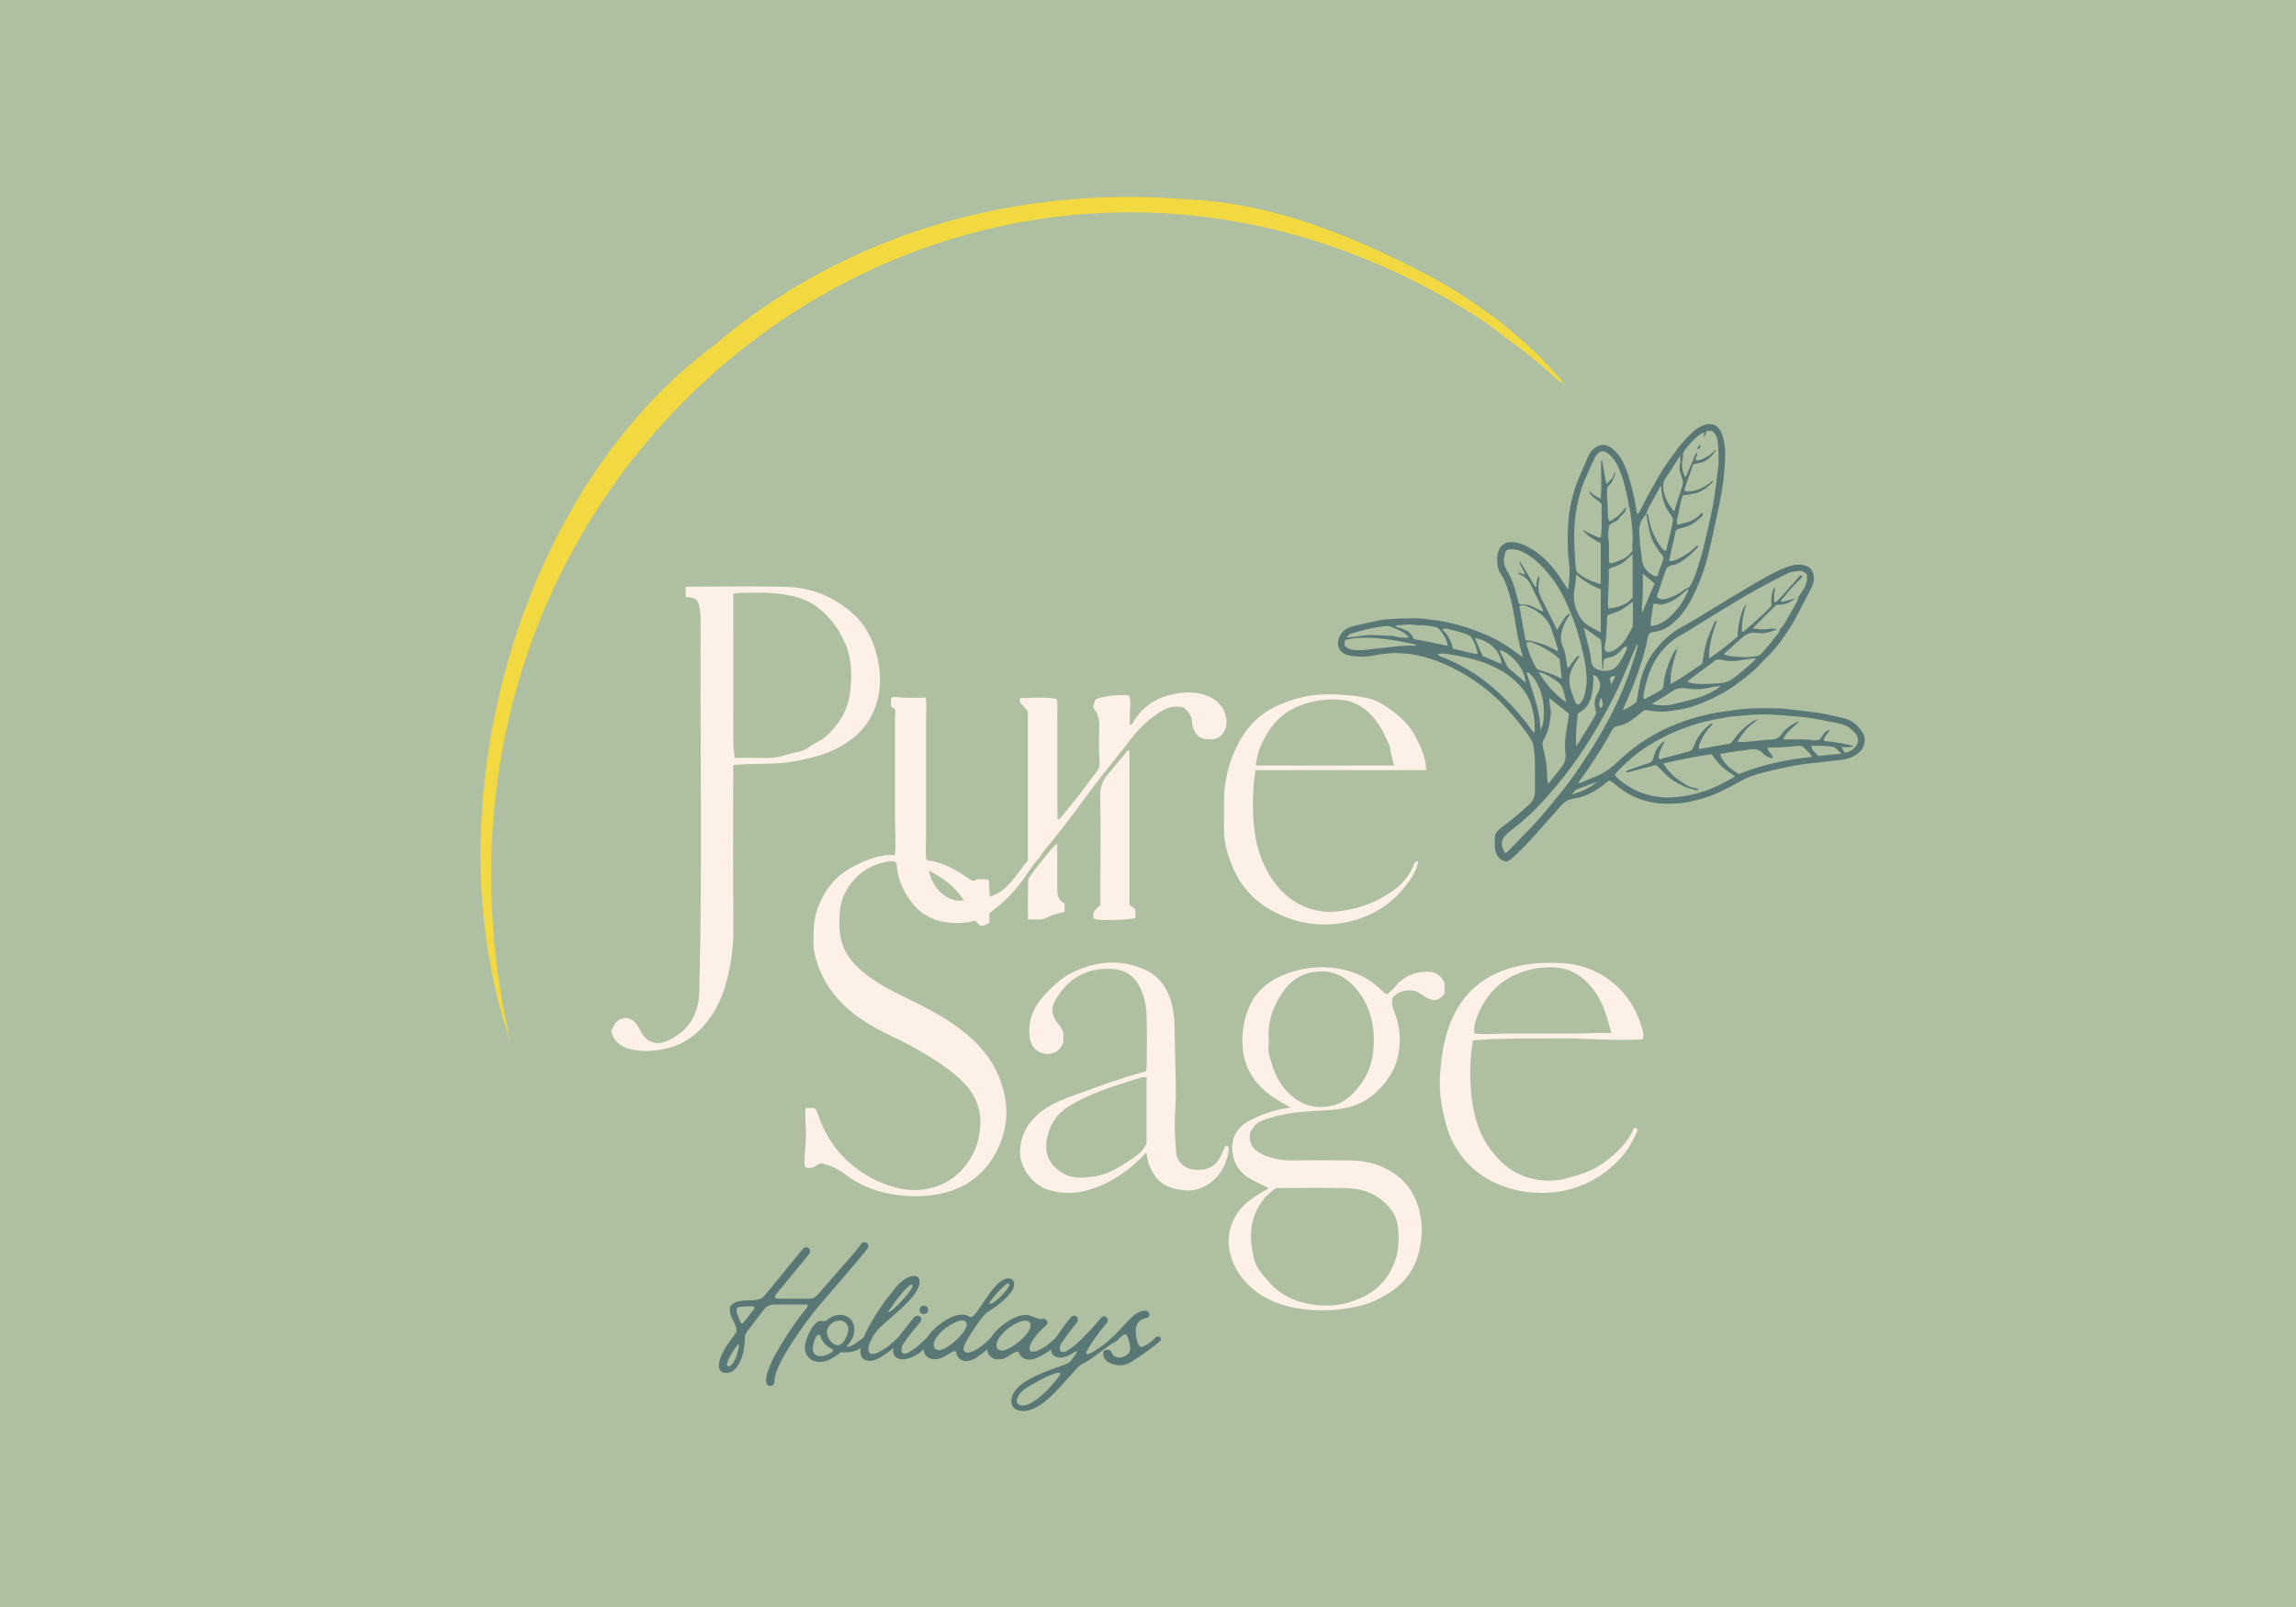 <?xml version="1.0" encoding="UTF-8"?>
<svg xmlns="http://www.w3.org/2000/svg" id="u" data-name="Challenger" width="720" height="504" viewBox="0 0 1000 700">
  <rect x="0" width="1000" height="700" style="fill: #afbfa1;"/>
  <g>
    <g id="v" data-name="Ivycfb.tif">
      <g>
        <path d="M452.43,373.89c-.83,1.06-1.81,1.94-2.59,3.08-3.9,5.75-7.82,11.47-13.09,16.1-1.83,1.61-3.76,3.11-5.82,4.8v4.03c-3.08,2.02-3.94,1.93-6.13-.83-1.2.24-2.57.63-3.96.77-10.05.98-18.75-1.29-24.8-10.17-3.12-4.58-5.23-9.48-5.5-15.08-.02-.31-.23-.61-.39-1.02-1.63-.92-4.8-.02-6.5.42-2.17.56-4.24,1.47-6.14,2.64-3.84,2.35-7.01,5.76-9.15,9.71-1.19,2.19-2.08,4.72-2.36,7.18-.91,8.18-.78,16.08,5.03,23.03,3.96,4.73,8.82,8.09,13.97,11.09,4.98,2.9,10.26,5.27,15.41,7.87,9.44,4.78,18.5,10.11,25.83,17.9,5.99,6.37,9.82,13.79,11.47,22.47,1.49,7.86.29,15.38-3.01,22.34-5.27,11.1-14.17,17.87-26.51,20.03-5.36.94-10.74,1-16,.45-8.76-.92-16.98-3.75-24.16-9.22-2.7-2.06-5.83-3.59-9.18-4.51-1.17-.32-2.12-.28-3.09.57-1.33,1.16-2.9,1.59-5.07.85-.1-.77-.41-1.73-.3-2.64,0-3.97.71-7.93.64-11.93-.07-3.77-.51-7.42-.24-11.18,1.04.05,3.38-.29,4.11.22.82.58,1.56,3.17,1.91,4.12,2.66,7.22,6.73,13.55,12.35,18.75,6.12,5.65,13.33,9.6,21.41,11.66,4.98,1.27,10.18,1.34,15.18.05,5.23-1.35,9.85-4.1,13.44-8.17,3.02-3.42,5.42-7.39,6.61-11.82,2.45-9.1,1.38-17.65-5.2-24.87-4.6-5.05-10.25-8.9-16-12.47-5.46-3.39-11.2-6.39-17.01-9.14-4.33-2.05-8.49-4.3-12.43-6.99-8.76-5.99-15.49-13.65-19.01-23.79-1.04-3-1.88-6.1-1.86-9.4.03-5.35,0-10.63,2.03-15.75,3-7.6,7.63-13.56,15.05-17.43,5.54-2.89,12.03-5.73,18.4-5.11.54-5.14.04-10.61.04-15.78v-43.71c0-.54.36-3.65,0-3.94-.39-.31-.98-.79-1.66-1.33,0-.88-.43-3.1.24-3.8.72-.75,3.38-.15,4.35-.12,3.47.11,7.04.21,10.46.04.52,3.16.09,6.59.13,9.79.03,3.47,0,6.94,0,10.41v20.15c0,3.36,0,6.72,0,10.07,0,3.47,0,6.94,0,10.41,0,2.86-.27,5.87,0,8.71.16,1.7.55,1.32,2.2,1.61,1.21.22,2.4.52,3.57.89,4.74,1.5,9.06,4.11,13.09,6.97.71.5,1.59,1.04,2.4.72.32-.13.58-.38.9-.51.32-.13.67-.12,1.01-.11,1.33.03,2.87-.11,4.14.19.13,2.48.28,4.97.43,7.45,8.37-2.65,11.64-10.2,16.6-15.74v-64.68c0-.51-1.46-2.16-1.84-2.58-.73-.79-1.56-1.12-1.65-2.36-.11-1.51.56-1.18,1.75-1.2,1.49-.02,2.98-.15,4.48-.15,3.13.01,6.75-.23,9.79.6.67,2.76.21,5.66.29,8.52.08,2.91.02,5.82.02,8.73s0,6.04,0,9.07c0,2.91,0,5.82,0,8.73,0,2.91-.01,5.82,0,8.73.01,2.84.05,5.68.08,8.53.23.07.46.14.69.21,2.83-3.48,5.72-6.93,8.49-10.46,2.59-3.3,4.97-6.77,7.62-10.01,1.27-1.56,1.66-2.9,1.49-5.02-.41-5-.23-10.07-.1-15.1.05-1.93-.19-3.89-.98-5.67-.37-.83-1.31-1.7-1.52-2.55-.23-.91.37-2.07.63-2.94.07-.24.15-.49.33-.67.17-.16.4-.24.62-.31,4.09-1.25,8.41-1.61,12.69-1.52.36,0,.73.02,1.03.23,1.28.9.52,5.53.52,6.97v6.06c.61-.51,1.02-.7,1.21-1.03,3.74-6.52,9.3-10.68,16.59-12.37,4.8-1.11,9.74-1.54,14.51-.04,5.34,1.67,9.11,5.22,9.76,11,.41,3.66-1.74,8.47-6.81,8.48-2.61,0-5-.38-6.49-2.63-.87-1.33-1.68-3.01-1.68-4.53.01-3.08-1.57-5-3.76-6.76-4.03-.94-7.6.15-10.97,2.48-4.33,3-8.19,6.44-11.41,10.66-5.18,6.78-10.63,13.36-15.85,20.12-4.06,5.26-7.89,10.7-11.93,15.99-2.23,2.92-4.52,5.81-6.83,8.67-1.07,1.32-2.14,2.66-3.27,3.93-.97,1.1-1.59,2.39-2.44,3.57-.08.11-.16.22-.24.33ZM404.47,379.22c1.99,8.54,8.54,14.05,15.32,12.98-3.86-6.04-9.18-9.97-15.32-12.98Z" style="fill: #fcf0e7;"/>
        <path d="M298.66,260.14v-4.48c.78-.05,1.42-.12,2.06-.12,14.11,0,28.24-.33,42.33.13,9.94.32,18.91,3.81,26.83,10.23,6.77,5.49,10.45,12.54,12.3,20.7,1.95,8.54,1.49,16.98-2.49,24.95-3.3,6.61-8.69,11.12-15.18,14.44-5.45,2.78-11.29,4.25-17.26,5.43-6.49,1.28-13.04,1.32-19.6,1.36-2.64.02-5.28.28-8.31.46,0,1.52,0,2.71,0,3.91,0,22.61-.12,45.23.07,67.84.06,6.73-.79,13.31-2.27,19.77-1.6,7.01-4.23,13.74-8.62,19.57-4.76,6.32-10.93,10.87-18.72,12.51-4.97,1.05-10.13,1.43-15.21.16-4.16-1.04-7.24-3.23-8.37-7.79.42-.9.82-1.94,1.37-2.89,2.17-3.7,7.18-3.83,9.61-.23.8,1.19,1.5,2.46,2.2,3.72,2.25,4.08,6.37,5.63,10.71,3.8,9.58-4.06,14.18-11.48,14.44-21.54,1.41-54.14.3-108.29.61-162.43.01-2.08-.26-4.22-.76-6.24-.68-2.74-2.97-3.36-5.76-3.26ZM319.9,330.13c4.95,0,9.31-.08,13.67.03,3.27.08,6.45-.47,9.47-1.51,3.06-1.05,6.45-.95,9.22-3.14,2.23-1.77,5.18-2.69,7.29-4.57,5.87-5.22,9.89-11.84,10.73-19.64.73-6.79.83-13.76-1.9-20.39-2.77-6.7-6.81-12.33-12.7-16.66-6-4.41-13-5.4-20.08-5.94-4.34-.33-8.73-.08-13.09-.05-.95,0-1.9.19-3.15.33,0,1.53,0,2.74,0,3.94,0,19.92-.02,39.83.02,59.75,0,2.52.33,5.03.53,7.85Z" style="fill: #fcf0e7;"/>
        <path d="M552.54,517.54c-3.19-1.63-6.24-2.93-9-4.67-4.45-2.81-6.66-7.39-6.88-12.3-.23-5.23,2.38-9.68,7.21-12.26,5.54-2.96,11.43-5.04,18.28-5.82-3.1-1.86-5.89-3.3-8.41-5.1-7.98-5.69-12.47-13.29-12.64-23.31-.09-5.43.88-10.64,3-15.53,3.15-7.24,8.98-11.7,16.27-14.42,6.48-2.42,13.22-3.24,20-2.55,7.87.8,15.01,3.71,20.86,9.3.65.62,1.3,1.23,1.97,1.82.15.13.41.13,1.1.33.91-.87,2.13-1.81,3.08-2.97,4.2-5.13,9.53-7.29,16.14-6.63,2.4.24,5.67,2.99,5.66,5.7,0,1.23,0,2.46,0,3.63-2.62,3.35-4.81,3.65-8.36,1.51-1.85-1.12-3.47-2.69-5.89-2.84-3.32-.2-6.14.64-8.41,3.12-.93,3.16.73,5.84,1.64,8.64,1.56,4.83,1.85,9.71,1.12,14.75-1.09,7.43-4.87,13.24-10.27,18.16-3.67,3.35-7.96,5.45-12.84,6.48-4.59.97-9.22,1.13-13.88,1.37-7.62.39-15.19,1.37-22.39,4.1-2.46.93-4.2,2.85-5.37,5.27-1.12,5.54,2.31,8.6,7.22,10.32,3.44,1.21,7.01,1.9,10.75,1.84,8.62-.14,17.25-.11,25.87,0,7.03.09,13.58,1.95,19.38,6.04,3.79,2.67,6.63,6.18,8.53,10.42,2.6,5.8,3.43,11.97,2.71,18.16-1.14,9.8-5.41,17.84-14.17,23.23-4.02,2.47-8.16,4.46-12.68,5.53-7.52,1.77-15.23,2.31-22.89,1.57-7.64-.74-15.07-2.76-21.44-7.33-6.01-4.31-10.27-9.89-12.08-17.3-2.29-9.39,1.97-18.39,9.25-23.49,2.42-1.69,5-3.15,7.57-4.75ZM555.81,517.5c-4.2,3.03-6.23,5.29-8.35,9.47-3.52,6.95-3,14.21-1.24,21.44.96,3.97,3.77,6.93,6.41,9.97,5.5,6.31,12.73,9.17,20.69,10.08,7.63.87,14.96-.56,21.88-4.32,5.78-3.15,9.47-7.74,11.95-13.7,2.04-4.92,2.18-9.99,1.81-15.09-.23-3.21-1.37-6.33-3.43-8.88-4.76-5.91-11.26-8.68-18.64-8.89-10.29-.3-20.6-.07-31.09-.07ZM552.61,453.49c0,1.48-.38,3.58.07,5.48,1.85,7.91,4.92,15.14,12,19.99,4.95,3.39,10.51,3.88,15.96,2.55,5.62-1.37,9.61-5.7,12.78-10.29,2.89-4.2,4.35-9.27,4.76-14.35.74-9.3-.97-18.04-7.03-25.59-4.95-6.16-11.09-9.07-19.06-7.89-5.79.86-10.16,4.14-13.31,8.65-4.32,6.18-6.86,13.15-6.16,21.46Z" style="fill: #fcf0e7;"/>
        <path d="M499.34,501.98c-2.16,2.09-3.95,4.05-5.96,5.72-5.77,4.8-12.13,8.62-19.38,10.69-5.86,1.67-11.79,1.74-17.7-.19-6.23-2.04-12.17-9.11-12.05-16.63.12-7.04,3.63-13.03,9.13-17.28,6.24-4.83,13.5-6.75,20.74-9.48,5.27-1.99,10.61-3.78,15.96-5.55,2.91-.96,5.9-1.7,9.04-2.59.11-.74.32-1.48.32-2.22.02-7.39.16-14.78-.05-22.16-.14-4.89-1.22-9.62-3.84-13.92-2.35-3.86-5.99-5.78-10.13-6.19-9.75-.96-17.9,2.31-23.8,10.4-.96,1.32-1.82,2.75-2.54,4.22-1.51,3.07-.58,5.86,1.31,8.41,2.86,3.85,2.88,3.83,2.73,8.95-1.16,2.64-2.89,4.62-6.04,4.89-4.58.39-8.07-2.44-8.66-7.65-.8-7.1,1.84-13.02,6.63-18.12,3.67-3.91,7.54-7.58,12.47-9.91,10.01-4.74,20.23-5.61,30.56-1.26,6.32,2.66,10.12,7.78,12,14.2,1.05,3.6,1.46,7.36,1.5,11.16.11,9.7.48,19.4.56,29.11.04,4.22-.51,8.44-.5,12.65,0,4.22.28,8.45.6,12.66.32,4.28,3.93,7.35,8.21,7.65,4.05.29,7.55-.56,10.01-3.93.84-1.15,1.47-2.46,2.08-3.75.32-.67.76-2.74,1.63-2.84.56-.06.94.59.96,1.16.06,1.66-.31,3.06-.8,4.63-1.91,6.13-5.74,10.61-11.88,12.9-3.32,1.24-6.65.94-10.06.24-4.24-.87-7.63-2.8-9.9-6.54-1.68-2.76-2.89-5.69-3.15-9.43ZM499.38,469.16c-.94.04-1.63-.07-2.22.12-6.08,1.98-12.23,3.81-18.2,6.1-4.42,1.7-8.78,3.73-12.86,6.13-5.86,3.44-9.3,8.83-10.27,15.56-.83,5.73,1.44,10.68,6.95,13.9,4.51,2.63,9.21,2.14,13.94,1.46,5.96-.85,10.9-4.12,15.8-7.29,2.77-1.79,5.52-3.82,6.86-7.15v-28.83Z" style="fill: #fcf0e7;"/>
        <path d="M621.11,335.48h-74.24c-1.29,7.51-1.42,14.88-.9,22.17.46,6.47,1.69,12.89,4.5,18.9,4.01,8.59,9.84,15.43,18.82,18.84,4.73,1.8,9.75,2.19,15.01,1.41,6.04-.89,11.66-2.59,16.97-5.44,6.49-3.48,12.1-7.87,14.67-15.17.13-.38.56-.68.9-.95.11-.09.39.04.77.09-.28,2.58-1.5,4.83-2.83,6.89-6.34,9.85-15.11,16.29-26.62,19.1-5.29,1.3-10.61,1.66-15.9,1.14-6.39-.63-12.43-2.61-18.19-5.75-7.68-4.17-13.18-10.17-16.71-17.95-2.62-5.75-4.4-11.81-4.28-18.28.08-3.92,0-7.83.02-11.75.05-8.68,2.15-16.91,6.07-24.59,3.9-7.65,9.71-13.45,17.67-17,6.86-3.06,13.93-4.67,21.49-4.71,5.71-.03,11.34.47,16.88,1.57,3.93.78,7.44,2.91,10.68,5.25,4.54,3.28,8.48,7.27,10.99,12.32,2.09,4.2,4.21,8.5,4.24,13.9ZM580.11,333.5c7.84-.06,15.68-.02,23.52-.02,1.08,0,2.16,0,3.6,0-.57-2.05-1.05-3.62-1.42-5.21-.25-1.07-.16-2.24-.54-3.25-.65-1.72-1.55-3.34-2.33-5.02-3.12-6.75-9.2-13.98-17.84-15.01-5.8-.7-11.24-.2-16.65,1.55-3.7,1.19-7.21,2.85-10.2,5.41-4.96,4.25-8.06,9.72-10.18,15.79-.59,1.7-.71,3.56-1.12,5.73,1.72,0,2.93-.04,4.14,0l29.02.02Z" style="fill: #fcf0e7;"/>
        <path d="M715.54,452.68c-12.31.91-24.57-.52-36.84-.36-12.37.16-24.75-.26-37.16.88-1.34,7.42-1.44,14.91-.82,22.3.72,8.61,2.66,17.03,7.83,24.35,4.42,6.25,9.84,11.07,17.36,13.19,5.68,1.6,11.42,1.71,17.06.07,4.8-1.39,9.52-2.74,13.76-5.44,4.03-2.57,7.66-5.75,10.72-9.42,1.79-2.14,3.41-4.5,4.22-7.17.51.28,1.01.56,1.52.84.41.23-2.67,6.03-2.99,6.57-1.3,2.23-2.85,4.32-4.6,6.22-3.46,3.76-8,7.3-12.51,9.67-6.36,3.34-13.1,5.08-20.37,5.22-8.07.16-15.73-1.39-22.83-4.97-6.62-3.34-11.95-8.25-15.84-14.75-3.67-6.13-5.14-12.82-6.29-19.73-.76-4.57-.82-9.15-.44-13.66.67-7.92,1.94-15.77,5.3-23.13,5.74-12.59,15.64-19.7,28.97-22.61,6.16-1.35,12.38-1.54,18.59-1.21,9.5.5,17.77,3.96,24.72,10.69,5.46,5.29,8.68,11.65,10.6,18.83.17.63.26,1.3.29,1.96.02.42-.12.85-.26,1.67ZM701.86,450.19c-.96-3.3-1.71-6.4-2.76-9.39-1.94-5.53-4.84-10.47-9.38-14.31-3.39-2.87-7.27-4.68-11.69-5.02-6.53-.51-12.84.68-18.76,3.42-4.83,2.24-8.87,5.79-11.82,10.21-2.69,4.03-5.89,10.02-5.36,15.05,4.87.63,10.21.05,15.13.05h29.93c1.36,0,14.54-.6,14.72,0Z" style="fill: #fcf0e7;"/>
        <path d="M491.92,326.91v67.22c.97.74,1.75,1.33,2.61,1.99v3.76c-1.99.73-12.5,1.16-16.75.68-.59-.07-1.14-.49-1.58-.69-.61-2.9,1.57-4.06,3.07-5.74,0-3.62,0-7.3,0-10.98,0-12.19.18-24.38-.1-36.56-.09-3.9,1.22-6.81,3.6-9.59,2.87-3.36,5.67-6.79,8.49-10.2l.65.12Z" style="fill: #fcf0e7;"/>
        <path d="M453.78,374.99c.35-.44.7-.88,1.05-1.32,1.72-2.23,3.49-4.46,5.63-6.3,0,.81,0,1.61,0,2.42,0,5.92-.01,11.83.02,17.75.02,3.2.58,4.22,3.19,6.15v3.58c-2.45.69-5.03.91-7.01,2.1-2.88,1.74-5.72.97-8.93,1.23,0-5.87-.11-11.43.09-16.97.04-1.16,1.14-2.33,1.88-3.4,1.24-1.81,2.69-3.52,4.08-5.24Z" style="fill: #fcf0e7;"/>
      </g>
    </g>
    <g>
      <path d="M663.15,285.82c-.48-1.79-1.02-3.56-1.42-5.36-.52-2.36-.97-4.75-1.38-7.13-1-5.85-1.85-11.73-3.86-17.36-.73-2.05-1.48-4.11-2.78-5.87-.91-1.24-1.32-2.67-1.46-4.09-.22-2.16-.34-4.35.59-6.47.83-1.89,2.48-3.23,4.48-3.37,2.37-.17,4.58.37,6.72,1.34,5.39,2.45,9.65,6.31,13.21,10.94,1.98,2.58,3.67,5.38,5.54,8.14.13-.3.43-.71.45-1.13.16-3.26.61-6.48.18-9.8-.75-5.84-.78-11.75-.4-17.61.32-4.97,1.24-9.89,2.69-14.66.65-2.13,1.56-4.18,2.41-6.25.95-2.3,1.96-4.58,2.95-6.86.87-2,1.74-3.94,3.65-5.27,2.2-1.54,4.69-1.61,6.94-.02,2.7,1.92,4.45,4.49,5.79,7.51,2.16,4.89,3.34,10.04,4.49,15.2.44,1.99.68,4.03,1.04,6.25.37-.28.75-.42.89-.69,1.26-2.37,2.44-4.78,3.71-7.15.96-1.8,2-3.56,3.02-5.34,1.34-2.33,2.59-4.71,4.06-6.95,1.65-2.52,3.52-4.89,5.25-7.36,2.1-3,4.59-5.66,7.22-8.16,1.49-1.42,3.3-2.61,5.38-3.26,3.43-1.07,5.71.47,6.91,2.85.68,1.35,1.12,2.85,1.44,4.33.7,3.31.55,6.69.35,10.04-.22,3.58-.57,7.16-1.14,10.7-.7,4.34-1.65,8.64-2.56,12.95-1.02,4.8-2.05,9.61-3.2,14.38-1.34,5.59-3.06,11.06-5.48,16.29-1.75,3.78-3.6,7.52-6.24,10.75-2.66,3.26-5.63,6.22-9.87,7.41-1.23.34-2.49.55-3.88.85-1.32,1.14-1.31,2.99-1.67,4.61-1.59,7.12-4.1,13.94-6.77,20.7-.94,2.37-2.05,4.67-3.08,7-.17.38-.28.78-.51,1.43,2.43-.94,4.31-2.16,5.99-3.71.41-2.39.74-4.79,1.24-7.16,1.15-5.44,3.14-10.52,6.58-14.96,3.39-4.38,7.42-8.05,12.31-10.67,5.36-2.88,10.51-6.11,15.66-9.33,3.34-2.08,6.76-4.05,10.14-6.07,1.98-1.18,3.92-2.42,5.93-3.55,4.35-2.44,8.64-5.01,13.32-6.78,2.6-.99,5.26-1.59,8.07-.79,2.24.64,3.35,1.95,3.83,4.29.41,2.01-.13,3.83-.97,5.52-2.13,4.28-4.49,8.44-6.65,12.71-1.8,3.56-4.09,6.8-6.35,10.03-1.91,2.72-4.09,5.26-6.54,7.56-1.68,1.58-3.1,3.43-4.8,4.98-2.03,1.85-4.2,3.54-6.36,5.23-3.95,3.09-8.21,5.69-12.77,7.78-4.94,2.27-9.98,4.21-15.44,4.93-2.62.34-5.21.81-7.85.62-1.65-.12-3.29-.44-4.94-.65-.32-.04-.64,0-.99,0-1.5,1.19-3,2.4-4.52,3.59-2.05,1.59-4.32,2.84-6.85,3.28-1.48.26-2.31.96-2.93,2.16-2.74,5.22-5.94,10.16-9.2,15.06-1.63,2.45-3.39,4.81-5.08,7.22-.06.09-.03.24-.07.53.39-.1.73-.16,1.04-.28,2.6-1.07,5.21-2.11,7.78-3.25,3.15-1.39,5.81-3.54,8.27-5.89,4.01-3.81,8.32-7.25,13.01-10.13,3.86-2.37,7.92-4.4,12.15-6.1,4.81-1.93,9.77-3.34,14.8-4.49,3.54-.8,7.19-1.17,10.79-1.72,6.48-1,13-.82,19.51-.69,2.36.05,4.72.42,7.08.67,2.23.24,4.46.51,6.68.8,1.9.25,3.81.48,5.69.85,2.88.57,5.74,1.22,8.59,1.89,3.87.91,6.56,3.33,8.49,6.72,1.44,2.53.48,5.95-1.13,7.6-2.49,2.57-5.49,3.6-8.91,3.93-3.12.3-6.23.71-9.35,1.06-2.48.29-4.98.52-7.45.87-2.15.31-4.29.69-6.41,1.16-3.93.86-7.87,1.68-11.73,2.77-2.62.74-5.22,1.6-7.64,2.95-3.12,1.75-6.31,3.38-9.53,4.95-4.44,2.17-9.14,3.56-13.99,4.52-3.96.78-7.94.93-11.93.67-3.12-.2-6.19-.9-9.15-1.95-4.31-1.54-8.08-3.98-11.49-7.02-.43-.38-.92-.68-1.43-1.05-1.48.28-2.33,1.54-3.46,2.33-3.32,2.32-6.75,4.37-10.76,5.23-1,.21-2.02.34-3,.6-1.45.39-2.72,1.14-3.73,2.26-1,1.1-1.96,2.22-2.94,3.33-2.22,2.51-4.43,5.03-6.67,7.52-2.27,2.53-4.53,5.07-6.88,7.52-1.73,1.8-3.57,3.51-5.43,5.18-.69.62-1.59,1-2.2,1.37-3.58-.6-4.88-3.17-5.14-6.09-.12-1.29-.04-2.59-.07-3.89-.04-1.84.83-3.18,2.22-4.28,2.9-2.3,5.85-4.54,8.67-6.95,1.25-1.07,2.39-2.25,3.7-3.28,1.96-1.54,2.94-3.62,2.92-6.16-.03-4.6.04-9.2-.04-13.8-.03-1.79-.32-3.57-.53-5.36-.35-2.95-2.24-5.1-3.88-7.37-3.12-4.29-6.54-8.35-10.3-12.09-2.92-2.9-6.02-5.61-9.39-8.01-2.7-1.93-5.48-3.69-8.37-5.33-5.75-3.27-11.8-5.74-18.26-7.19-2.07-.46-4.15-.82-6.28-.85-1.34-.02-2.7-.36-4.02-.25-2.8.25-5.61.35-8.39.94-3.87.82-7.81.91-11.7.08-4.22-.9-5.54-4.45-3.99-8.07,1.1-2.58,3.26-3.94,5.81-4.58,4.01-1.02,8.07-1.87,12.13-2.69,1.5-.3,3.06-.39,4.6-.47,3.22-.16,6.44-.31,9.66-.34,3.53-.03,7.01.56,10.51,1.03,4.2.56,8.29,1.57,12.29,2.87,3.57,1.16,7.11,2.49,10.52,4.05,3.48,1.6,6.76,3.62,9.88,5.86,1.38.99,2.78,1.96,4.16,2.94.13.07.27.13.4.2-.05-.15-.11-.29-.16-.44ZM749.34,298.78c-1.88.29-3.78.47-5.63.9-3.18.75-6.4.66-9.53.14-2.44-.4-4.37.17-6.26,1.52-.78.56-1.59,1.09-2.4,1.59-2,1.24-4.02,2.46-6.13,3.75,3.09.74,6.24.78,9.2.1,2.41-.56,4.82-1.16,7.22-1.76,4.23-1.06,8.28-2.56,11.98-4.91.57-.36,1.04-.89,1.55-1.34ZM689.85,273.5c.41,1.73.76,3.47,1.24,5.17.86,3.01,1.68,6.01,1.91,9.15.14,1.89,1.21,3.2,2.98,3.89.47.18.98.29,1.48.37,2.61.42,4.95.08,6.83-2.09,1.83-2.12,3.01-4.6,4.17-7.09.16-.35.02-.84.02-1.29-1.17.19-1.17.18-1.94,1.13-1.53,1.88-3.32,3.3-5.84,3.66-.9.13-1.93.4-2.27,1.5-.3,1.25.27,2.62-.51,3.83-.45-4.45,0-8.93-.69-13.09-2.19-1.58-4.21-3.04-6.23-4.49-.36-.25-.76-.44-1.14-.65ZM717.11,224.16c.21-.09.43-.18.6-.24.16.71.34,1.38.45,2.07.65,4.1,2.26,7.84,4.56,11.25.7,1.03,1.36,2.31,2.92,2.78.91-3.84,1.85-7.6,2.66-11.39.58-2.69.54-2.73-1.13-5.08-1.5-2.11-2.51-4.44-3.07-6.94-.35-1.57-.42-3.21-.65-5.07-.2.31-.32.47-.41.64-1.09,1.95-2.21,3.89-3.27,5.86-1.04,1.95-2.41,3.77-2.75,6.05-1.81,1.67-2.92,3.79-3.02,6.19-.11,2.49.19,5.01.4,7.51.15,1.78.58,3.54.67,5.32.19,3.75,2.2,6.17,5.4,7.76.34.17.85.02,1.5.02.53-3.01,2.37-5.53,2.54-8.17-1.36-1.92-2.52-3.45-3.56-5.06-1.36-2.12-2.09-4.52-2.65-6.94-.51-2.16-.81-4.37-1.2-6.56ZM746.55,196.47c.14-.24.28-.36.55-.46.09-.03.21-.03.27.05.05.07.02.18-.04.25-.1.12-.25.17-.37.27-.23.19-.27.55-.43.8-.2.3-.46.55-.7.82-.47.53-.97,1.03-1.52,1.48-1.08.91-2.33,1.59-3.71,1.9-.99.22-1.98.4-3.12.63-1.21,3.41-2.46,6.87-3.66,10.35-.13.39-.02.87-.02,1.37,3.28.55,6.07-.57,8.75-2.16.82-.49,1.86-.89,2.42-1.67.28-.38.69-.67,1.14-.8-.02.48-.35.89-.67,1.25-.55.61-1.23,1.08-1.86,1.61s-1.31,1.02-2.03,1.43c-1.4.81-2.95,1.35-4.55,1.6-1.32.2-2.64.37-4.14.58-.58,2-1.16,4.06-1.5,6.2-.34,2.1-1.18,4.14-.97,6.56,4.24-.74,8.11-1.72,10.81-5.28.59.8.49,1.36-.08,1.84-1.03.86-2.07,1.72-3.13,2.54-1.98,1.51-4.36,2.1-6.7,2.67-.77.19-1.31.44-1.46,1.15-.97,4.26-1.93,8.52-2.92,12.89.27.02.51.08.75.06,1.91-.13,3.54-1.07,5.15-1.96,2.19-1.2,4.21-2.66,5.92-4.51.15-.17.56-.1,1.06-.18-.22.42-.28.68-.45.84-1.69,1.59-3.29,3.31-5.14,4.69-1.88,1.41-3.94,2.64-6.34,3.07-1.42.25-2.14,1.13-2.57,2.51-.96,3.1-2.09,6.15-3.11,9.23-.23.7-.79,1.39-.28,2.2,1.31.77,2.08.95,3.26.67,3.09-.74,5.85-2.15,8.39-4.05.63-.47,1.4-.75,2.29-1.21.54-1.05,1.29-2.25,1.82-3.54,2.22-5.5,3.73-11.23,5.09-16.99,1.07-4.52,2.14-9.05,3.04-13.6.69-3.5,1.14-7.06,1.66-10.59.2-1.33.28-2.68.43-4.01.22-1.84.63-3.67.65-5.51.02-3.02-.07-6.05-.38-9.05-.19-1.84-1.01-3.54-2.44-4.72h-2.32c-.53.86-.35,1.94-1.42,2.7.12-.85.2-1.4.3-2.14-3.39,1.52-5.43,4.2-7.63,6.69-1.02,1.16-1.96,2.41-1.62,4.14.03.17-.12.36-.15.55-.48,2.83-.42,5.59,1.24,8.35.6-1.36,1.13-2.58,1.66-3.79.51-1.17.93-2.39,1.53-3.51.59-1.1.59-2.53,1.78-3.46.57,1.28-.9,1.97-.51,3.12.77.21,1.58.26,2.36-.14,1.08-.55,2.19-1.03,3.21-1.68.55-.35,1.06-.77,1.55-1.19.25-.21.57-.41.78-.66.04-.04.07-.09.1-.15ZM692.5,214.83s-.04-.07-.06-.09c-.1-.14-.21-.29-.22-.47,0-.07.01-.14.06-.19.07-.06.18-.04.25,0s.12.13.17.21c.48.74,1.32,1.2,2.04,1.68.76.5,1.57.94,2.46,1.16.08-1.63.23-3.14.23-4.65,0-3.73-.1-7.47-.12-11.2,0-.39.21-.78.32-1.18.85,3.5,1.1,7.02,2.1,10.78.64-.73,1.03-1.21,1.46-1.65.48-.49,1.08-.9,1.34-1.55.06-.15.11-.3.16-.46.05-.14.13-.27.17-.41.04-.13.06-.26.1-.39.04-.13.09-.26.16-.38.05-.09.09-.23.16-.3.03-.03.07-.05.1-.04.14.03.11.51.1.61-.03.2-.1.4-.18.59-.18.46-.36.92-.54,1.38-.17.43-.28.87-.49,1.28-.3.59-.74,1.1-1.21,1.56-.57.57-.95.96-1.08,1.76-.15.93-.09,1.81-.04,2.74.15,3.22.29,6.44.44,9.66,0,.19-.04.41.03.58.15.38.36.73.61,1.23.72-.38,1.3-.64,1.83-.98,1.81-1.14,3.3-2.62,4.55-4.36.22-.3.59-.5.89-.74-.16,1.3-.69,2.28-1.53,3.09-.56.54-1.2,1.04-1.59,1.69-.43.72-1.05,1.09-1.74,1.43-.57.28-1.19.51-1.7.88-.39.29-.86.72-.94,1.15-.23,1.25-.36,2.54-.36,3.82,0,1.21.28,2.42.31,3.63.05,2.59.02,5.18.03,7.77,0,.18.08.37.12.53.31.17.6.32.87.46,5.41-1.66,7.25-2.79,9.31-5.63-.07-.83-.27-1.55-.15-2.21.39-2.18.18-4.31.04-6.5-.18-2.7-.49-5.37-.93-8.02-.08-.5-.1-1-.18-1.5-.08-.46-.36-.84-.45-1.27-.09-.47-.17-.94-.23-1.42-.04-.31.03-.63-.04-.93-.92-3.7-1.56-7.48-2.93-11.07-1.22-3.18-2.39-6.35-5.06-8.71-2.85-2.52-4.44-2.06-6.35.88-.07.11-.16.21-.21.32-1.42,3.14-2.92,6.24-4.25,9.42-3.23,7.7-4.59,15.8-4.72,24.11-.05,3.28.2,6.57.36,9.85.08,1.73.2,3.47.43,5.18.08.58.41,1.28.86,1.64,2.92,2.31,6.22,3.87,9.93,4.84v-17.83c-1.46-.83-2.86-1.5-4.11-2.38-.62-.44-1.3-.8-1.87-1.31s-1.05-1.16-1.55-1.75c-.09-.11-.19-.25-.13-.38.54.19.87.55,1.32.85.5.33,1.16.5,1.7.77,1.46.71,2.88,1.52,4.64,1.82.8-4.93.19-9.76.43-14.55-.3-.34-.52-.66-.82-.9-1.04-.84-2.14-1.62-3.15-2.5-.28,0-.91-1.09-1.16-1.47ZM796.76,317.82l.04.04c-.17,1.08-1.01,1.72-1.58,2.54-.49.7-1.18,1.4-.61,2.41,4.32.27,8.48,1.17,12.73,2.1q-.99.86-5.36.46c.52.85,1.03,1.69,1.51,2.48,2.05-.19,3.43-1.25,4.68-2.61,1.32-1.44,1.41-3.71.38-5.14-1.92-2.65-4.44-4.31-7.62-4.98-1-.21-1.99-.43-2.99-.62-3.01-.57-6.01-1.21-9.03-1.67-2.6-.4-5.22-.63-7.84-.86-3.32-.29-6.65-.6-9.98-.7-3.67-.11-7.35-.11-11.02.33-2.8.33-5.65.38-8.41.89-3.94.72-7.87,1.46-11.75,2.56-8.06,2.29-15.59,5.69-22.64,10.19-4.98,3.18-9.33,7.1-13.35,11.4-.24.26-.38.63-.59,1,.3.35.53.65.79.92,1.77,1.81,3.85,3.18,6.01,4.47,4.49,2.68,9.4,3.97,14.56,4.32,2.11.14,4.23-.02,6.36-.24,3.91-.39,7.68-1.3,11.37-2.52,4.13-1.38,8-3.4,11.82-5.49.49-.27.92-.65,1.45-1.04-1.95-1.35-4-2.46-5.64-3.99-1.71-1.59-3.04-3.6-4.63-5.55-7,1.04-13.99,2.37-20.98,4.09.06-.02,1.12,1.69,1.25,1.86.44.59.91,1.16,1.41,1.71.97,1.07,2.04,2.04,3.18,2.94,1.02.8,2.09,1.53,3.19,2.22,1.15.71,2.31,1.44,3.65,1.73.45.1.91.15,1.36.26.36.09.77.23,1.07.44.28.19.21.49-.17.49-.7,0-1.37-.21-2.03-.43s-1.31-.29-1.92-.53c-4.13-1.56-7.89-3.71-10.96-6.96-.97-1.03-2.01-2-2.94-2.93-.42,0-.69-.05-.94,0-3.64.92-7.28,1.85-10.91,2.81-.56.15-1.04.42-1.63-.17.43-.24.74-.46,1.08-.58,2.88-1.01,5.76-2.05,8.67-2.98,1.37-.44,2.12-1.21,2.41-2.64.57-2.88,2.14-5.15,4.7-7.04-.09.5-.08.83-.21,1.08-.27.51-.7.94-.91,1.47-.65,1.69-1.67,3.31-1.2,5.24.23.04.37.1.48.07,4.12-1.1,8.22-2.24,12.35-3.29,1.13-.29,1.74-.97,2.16-1.96.42-1,.82-2.01,1.29-2.99,1.26-2.6,3.21-4.65,5.34-6.54.43-.38.91-.89,1.79-.58-.31.38-.52.7-.78.95-2.29,2.15-3.74,4.84-4.94,7.7-.32.77-.55,1.56-.09,2.32,4.47-.81,8.86-1.6,13.51-2.44.39-.45,1.01-1.03,1.47-1.72,2.15-3.21,4.96-5.74,8.14-7.88.56-.38,1.28-.5,1.93-.75l.08.08c-.42.38-.79.83-1.26,1.13-2.91,1.85-4.86,4.56-6.72,7.36-.22.34-.36.73-.56,1.16,1.14,0,2.11.07,3.07-.01,2.55-.21,5.1-.49,7.66-.73,1.27-.12,2.55-.34,3.83-.31,2.11.05,3.67-.97,4.73-2.54,1.59-2.35,3.91-3.66,6.25-4.99.34-.19.77-.21,1.16-.31-2.34,2.56-5.44,4.27-6.84,7.74.79,0,1.44-.02,2.08,0,3.74.13,7.49-.23,11.21.38.32.05.65,0,.97.03,1.08.12,1.78-.34,2.36-1.26.89-1.4,1.81-2.82,3.51-3.41ZM783.32,259.88c2.22-2.93,4.15-5.73,3.69-9.54-.85-1.04-1.97-1.78-3.28-1.65-1.76.17-3.59.29-5.21,1.11-4.45,2.27-8.91,4.52-13.29,6.91-3.49,1.9-6.89,3.96-10.3,6-4.72,2.84-9.41,5.73-14.11,8.61-2.84,1.74-5.6,3.63-8.52,5.24-5.71,3.16-9.89,7.65-12.7,13.54-1.53,3.2-2.49,6.55-3.26,9.97-.32,1.44-.89,2.96-.27,4.6,2.49-1.35,4.93-2.61,7.29-4.01.52-.31.93-1.08,1.07-1.71.28-1.24.24-2.56.52-3.8.84-3.82,2.16-7.48,4.06-10.91.3-.54.53-1.11,1.47-1.53-1.39,5.06-3.24,9.79-2.84,15.24,5.05-2.73,9.46-5.88,13.76-8.92.32-1.87.64-3.56.9-5.26.69-4.53,2.66-8.62,4.45-12.77.11-.25.48-.4,1.09-.86-1.93,5.65-3.68,10.86-3.5,16.74,4.5-3.11,8.6-6.28,12.4-9.59.18-5.68,1.97-12.54,3.85-14.15-1.15,3.9-2.08,7.82-1.91,12.01.4-.05.72,0,.87-.13,4.07-3.57,8.19-7.09,11.99-11.05-.2-2.75-.15-5.46,1.24-8.13.73,1.21-.16,2.13-.12,3.1.05,1.09.01,2.17.01,3.2.98.35,1.34-.3,1.76-.74.79-.83,1.57-1.67,2.35-2.5.87-.93,1.7-1.9,2.49-2.89.35-.44.66-.88,1.1-1.23.51-.41.96-.97,1.38-1.47.5-.59.95-1.22,1.48-1.78.22-.24,1.43-1.54,1.6-.64.04.2-.05.4-.15.57-.29.5-.7.91-1.1,1.32-1.34,1.36-2.72,2.7-4.02,4.1-.75.81-1.42,1.74-2.07,2.63-.6.81-1.74,1.29-1.76,2.81,2.18-.58,4.15-1.11,6.13-1.64-2.36,2.06-5.11,2.88-8.22,2.74-3.3,3.42-6.83,6.61-10.28,10.42,1.1.06,1.83,0,2.5.15,1.28.29,2.49.25,3.79.03,1.32-.22,2.73-.29,4.42.02-3.03,1.37-5.93,2.12-8.85,1.65-2.34-.38-4.18.2-5.88,1.57-1.56,1.25-2.99,2.65-4.48,3.99-1.34,1.2-2.67,2.41-4.11,3.7,2.83,1.27,5.69,1.03,8.45,1.29,1.64.16,3.32-.21,4.98-.3,1.2-.06,2.24-.38,3.06-1.34,1.04-1.23,2.19-2.37,3.2-3.62,1-1.22,1.95-2.49,2.92-3.74.4-.51.97-1.03,1.28-1.58.16-.28.2-.66.33-.96s.29-.58.47-.84c.48-.72,1.19-1.28,1.63-2,1.96-3.22,3.78-6.53,5.6-9.84.35-.64.43-1.44.63-2.12ZM687.01,306.98c.95-.06,1.28-.65,1.66-1.16,1.36-1.81,1.71-3.9,2.07-6.09.56-3.38.25-6.7-.23-9.99-.49-3.39-1.44-6.72-2.22-10.07-.2-.87-.54-1.7-.75-2.56-1.11-4.67-2.95-9.09-4.83-13.46-2.05-4.78-4.67-9.27-7.96-13.35-2.92-3.63-6.18-6.88-10.23-9.21-2-1.15-4.18-1.96-6.58-1.85-1.02.04-2.02.28-2.31,1.37-.35,1.27-.7,2.61-.64,3.91.08,1.58.71,3.09,1.58,4.47,1.63,2.62,2.77,5.45,3.48,8.47.44,1.85,1,3.68,1.56,5.67.73.09,1.48.24,2.22.25,1.04,0,2.02.06,2.99.56,1.74.89,3.54,1.67,5.51,2.59-.38-.9-.68-1.7-1.05-2.47-1.45-2.99-2.99-5.94-4.36-8.96-.95-2.09-2.65-3.88-4.77-4.78-.22-.09-.43-.2-.62-.35-.06-.05-.5-.47-.35-.52.02,0,.05,0,.08,0,.54.11,1.09.19,1.62.38.03.01,1.46.52,1.36.2-.57-1.75-1.86-3.1-2.39-4.85-.03-.09-.14-.74.1-.63.04.02.07.05.09.09.13.17.24.35.33.54.36.73.88,1.36,1.3,2.05.51.83.99,1.69,1.48,2.54.98,1.69,1.96,3.38,2.96,5.07.2.33.54.58,1,1.07.17-1.87.01-3.51,1.28-5.09,0,.92.13,1.58-.02,2.17-.72,2.68-.27,5.19.96,7.61.75,1.49,1.49,2.98,2.23,4.47,1.53,3.06,3.06,6.12,4.65,9.31.81-1.37,1.48-2.68,2.32-3.86.5-.71.93-1.47,1.53-2.11.34-.36.73-.68,1.15-.94.22-.13.45-.38.5-.08.06.39-.15.8-.41,1.07-.34.35-.62.75-.87,1.17-.47.8-.8,1.67-1.19,2.51-1.59,3.4-2,6.76-.25,10.3.68,1.38.76,3.07,1.09,4.63.27,1.28.24,2.64.76,3.93.21-.14.32-.18.38-.26.99-1.34,1.94-2.71,2.98-4.01.38-.48.77-1.17,1.75-.93-.88,1.41-1.72,2.69-2.48,4.01-1.23,2.14-2.01,4.39-1.91,6.94.09,2.29.68,4.43,1.57,6.48.55,1.27.82,2.71,1.88,3.77ZM713.26,280.71c-.11-.02-.23-.03-.34-.05-.17.41-.33.81-.5,1.22-2.3,5.4-4.5,10.85-6.93,16.19-3.01,6.58-6.43,12.96-10.09,19.21-3.58,6.09-7.45,11.99-11.67,17.63-3.46,4.63-7.17,9.1-11.05,13.39-4.1,4.55-8.54,8.8-13.45,12.51-1.28.97-2.54,2.01-3.63,3.18-2.12,2.28-1.81,4.77-.21,7.34.08.12.34.13.59.22.38-.33.78-.64,1.13-1.01,2.56-2.65,5.07-5.34,7.66-7.95,3.55-3.57,6.89-7.33,10.05-11.24,2.87-3.55,5.86-7.01,8.56-10.68,3.07-4.17,6-8.47,8.79-12.84,2.72-4.27,5.29-8.63,7.72-13.07,3.16-5.78,5.95-11.76,8.32-17.9,1.67-4.33,3.04-8.77,4.49-13.18.31-.95.37-1.98.54-2.97ZM626.11,284.98c.52.42.79.79,1.15.91,3.4,1.17,6.58,2.78,9.74,4.47,6.76,3.6,12.66,8.33,18.11,13.63,4.52,4.39,8.59,9.21,12.25,14.35.2.29.53.48.95.85.06-.54.11-.84.12-1.15.06-2.7-.2-5.38-.73-8.03-.84-4.16-2.61-7.88-5.44-11.06-2.36-2.66-5.08-4.85-8.17-6.66-4.95-2.91-10.27-4.78-15.85-5.97-2.55-.54-5.12-1.05-7.7-1.43-1.35-.2-2.76-.39-4.44.09ZM674.75,304.04c.14,1.37.11,2.59.4,3.72.65,2.46.11,4.84-.26,7.23-.4,2.6-1.34,5.05-2.64,7.35-.53.94-.55,1.84-.3,2.88.59,2.47,1.19,4.96,1.52,7.47.32,2.35.29,4.74.45,7.11.03.47.23.93.42,1.66,2.07-2.63,3.95-4.99,5.8-7.37,1.42-1.84,1.96-3.79,1.66-6.23-.5-4.16.09-8.32.9-12.44.3-1.55.47-3.14.67-4.52-2.95-2.34-5.69-4.52-8.62-6.85ZM757.26,337.2c10.13-4.09,20.8-6.36,31.96-7.49-.3-.51-.46-.92-.74-1.22-.96-1.02-1.94-2.04-2.98-2.99-.52-.48-1.19-.7-1.96-.63-2.74.25-5.48.5-8.23.67-1.78.11-3.58.08-5.44.12-.08,2.11,2.36,2.69,2.25,4.71-1.57-.43-3.06-.84-4.16-2.11-1.43-1.65-3.24-2.16-5.38-1.84-2.84.43-5.7.75-8.54,1.16-1.56.22-3.11.53-4.84.83.22.64.31,1.14.54,1.56,1.3,2.35,3.03,4.29,5.33,5.72.69.43,1.33.92,2.17,1.51ZM697.21,275.51v-18.82c-3.91-1.56-7.5-3.66-10.71-6.46-.21,2.05-.24,3.93-.63,5.74-.55,2.58-.52,5.11.11,7.62,1.01,3.98,2.92,7.37,6.67,9.44,1.46.8,2.92,1.59,4.55,2.48ZM711.1,241.45c-.43.32-.71.47-.91.69-2.21,2.43-4.82,4.2-8.05,5.01-.52.13-.96.58-1.52.93.44,5.66-.54,11.23-.21,16.97,4.43-.35,8.17-1.59,10.69-4.82v-18.78ZM734.8,296.92c1.88.82,3.75.95,5.52,1.01,3.07.1,6.17-.15,9.24-.38,1.99-.15,3.75-.87,5.41-2.12,2.99-2.24,5.8-4.66,8.56-7.16.4-.37.72-.82,1.22-1.4-.52-.07-.78-.17-1.01-.13-1.89.27-3.79.52-5.66.87-2.89.53-5.76.42-8.58-.28-1.08-.26-1.83-.11-2.65.51-2.81,2.12-5.65,4.19-8.47,6.29-1.16.87-2.29,1.78-3.58,2.79ZM678.51,283.74c0-.47.08-.8-.01-1.07-.92-2.91-1.82-5.83-2.82-8.72-.79-2.28-2.08-4.26-3.91-5.86-1.8-1.57-3.83-2.83-6.02-3.71-1.17-.47-2.51-1.01-4.01-.37.88,4.95,1.77,9.89,2.64,14.81,5.12.62,9.68,2.34,14.13,4.91ZM699.82,283.99c2.12.15,3.75-.96,5.3-2.24,2.59-2.15,4.02-5.13,5.6-7.99.38-.68.44-1.6.47-2.41.07-1.81.02-3.62.02-5.44,0-1.31,0-2.62,0-3.86-1.82,1.29-3.44,2.71-5.28,3.69-1.82.97-3.88,1.51-5.79,2.22-.07.29-.14.47-.15.66-.15,2.83-.25,5.66-.46,8.48-.12,1.59-.37,3.17-.65,4.73-.15.86,0,1.52.94,2.14ZM679.29,287.16c-.57-.54-1.09-1.13-1.71-1.58-2.85-2.07-5.87-3.88-9.13-5.23-1.06-.44-2.23-.92-3.57-.52.08.64.07,1.22.23,1.76.96,3.05,2.07,6.03,3.65,8.82.43.77.88,1.26,1.8,1.51,1.9.5,3.77,1.14,5.6,1.84,1.32.5,2.56,1.19,4,1.87-.3-2.89-.57-5.56-.87-8.47ZM686.44,325.17c.79-1.2,1.36-2.03,1.89-2.88,2.08-3.38,4.18-6.76,6.21-10.18.51-.85.78-1.82.42-2.89-.6-1.75-.61-3.55,0-5.29.4-1.14,1.04-2.2,1.51-3.32.97-2.3.27-4.86-1.56-6.25-.25-.19-.65-.18-1.18-.3.14.71.35,1.21.31,1.68-.19,2.17-.3,4.36-.72,6.48-.62,3.23-1.95,6.1-4.99,7.85-.43.25-.8.61-1.14.86-.5,4.67-.96,9.2-.75,14.24ZM731.8,198.94c-.08-.07-.17-.14-.25-.21-.12.23-.22.46-.36.68-1.84,2.84-3.6,5.75-5.56,8.51-1.5,2.11-1.44,4.3-.91,6.6.6,2.59,1.75,4.92,3.44,6.97.34.41.44,1.09,1.1,1.06,1.14-3.62,2.22-7.2,3.43-10.74.42-1.24.35-2.29-.09-3.5-.72-2.02-1.49-4.05-.84-6.32.27-.94.05-2.03.05-3.05ZM616.87,281.24c-.38-.34-.51-.54-.67-.57-6.05-1.31-12.13-2.44-18.31-2.82-3.96-.25-7.94,0-11.81.8-.69.95-.43,1.9-.39,2.77,1.66,1.29,2.99,1.77,5.23,1.78,1.86,0,3.7.01,5.57-.3,2.64-.45,5.34-.55,8-.9,3.37-.43,6.74-.79,10.15-.76.64,0,1.28,0,2.22,0ZM607.52,272.84c1.34.44,2.33.72,3.28,1.08,2.14.83,4.09,1.89,4.83,4.3.03.1.17.18.13.14,2.52.47,4.91.89,7.29,1.37,2.4.49,4.79,1.03,7.45,1.61-.17-.87-.2-1.51-.41-2.08-.64-1.76-1.64-3.33-2.86-4.76-.59-.69-1.24-1.3-2.22-1.44-1.64-.22-3.28-.55-4.92-.71-1.35-.13-2.78.19-4.07-.13-2.41-.6-4.73.18-7.09.1-.34-.01-.68.24-1.41.51ZM718.98,272.68c4.01-.33,6.84-2.42,9.35-4.92,2.92-2.9,5.11-6.36,6.77-10.14.11-.25.13-.55.28-1.2-.73.62-1.16,1-1.59,1.35-2.18,1.78-4.29,3.65-6.99,4.66-1.68.63-3.32,1.33-5.17.6-.38-.15-.87-.02-1.47-.02-.46,3.21-1.24,6.29-1.18,9.65ZM632.8,282.6c3.13.73,6.21,1.46,9.3,2.15.46.1.95.01,1.54.01-.56-2.55-1.39-4.74-2.54-6.8-.37-.65-.96-1.1-1.73-1.43-2.76-1.19-5.71-1.74-8.57-2.56-.72-.21-1.62-.37-2.65.23,2.61,2.31,4,5.19,4.65,8.39ZM613.63,277.67c-1.92-2.57-4.82-3.36-7.45-4.53-1.63-.72-3.34-.35-5.09-.13-4.2.53-8.22,1.73-12.27,2.87-.96.27-1.75.85-2.35,1.85,1.43-.14,2.7-.26,3.96-.41,1.96-.23,3.92-.68,5.89-.69,3.34-.02,6.69.22,10.03.36.25.01.49.12.74.17,2.12.45,4.25.82,6.54.49ZM671,318c.91-1.8,1.18-3.45,1.31-5.06.36-4.51-.1-8.94-1.88-13.18-1.05-2.5-2.39-4.79-4.44-6.6-.21-.18-.61-.15-1.11-.25,1.36,4.28,2.71,8.31,3.92,12.39.65,2.19,1.18,4.42,1.58,6.67.33,1.89.4,3.82.61,6.03ZM645.77,285.74c2.8,1.19,5.5,2.34,8.24,3.51-.54-6.16-5.76-10.26-11.53-11.3-.03.05-.1.12-.09.15,1.12,2.54,2.25,5.09,3.38,7.64ZM656.63,290.68c2.69,2.3,5.27,4.5,7.88,6.73-.23-3.37-1.74-6.16-3.69-8.71-1.71-2.23-5.88-5.68-7.69-5.35,1.19,2.48,2.39,5,3.51,7.33ZM670.21,292.97c3.24,5.09,6.85,9.47,11.99,12.99-.49-1.93-.92-3.5-1.27-5.09-.34-1.5-1.09-2.77-2.28-3.68-2.24-1.7-4.6-3.23-7.29-4.16-.27-.09-.59-.04-1.15-.06ZM720.64,254.15c-1.82-1.54-3.43-2.89-5.13-4.32,0,2.87-.02,5.7,0,8.53.03,2.79-.75,5.55-.25,8.53,1.85-4.39,3.63-8.6,5.38-12.74ZM802.03,328.28c-.58-.56-1.16-1.11-1.73-1.67-.74-.74-1.54-1.34-2.65-1.42-1.27-.08-2.54-.27-3.81-.31-1.59-.06-3.18-.01-4.92-.01.11,2.29,2.07,2.9,3.03,4.39,3.39-.33,6.76-.65,10.08-.98ZM695.87,340.44c-2.89,1.08-5.79,2.15-8.68,3.23-1.02.38-1.69,1.14-2.58,2.35,4.52-1.06,8.08-3.06,11.26-5.59ZM697.12,308.47c1.21-.87,1.24-1.31.33-4.64-.83,1.55-1.37,3.04-.33,4.64ZM701.14,295.64c.18.82.34,1.55.57,2.58.66-1.31,1.22-2.4,1.82-3.58-1.2-.43-1.84.05-2.39.99Z" style="fill: #597774;"/>
      <path d="M765.23,313.5c.06-.09.12-.18.17-.27.06.06.13.12.19.18-.09.06-.19.12-.28.18l-.08-.08Z" style="fill: #597774;"/>
      <path d="M730.66,281.83c-.04.21-.07.41-.11.62-.06,0-.12,0-.17,0-.02-.21-.05-.42-.07-.63.12,0,.23,0,.35.01Z" style="fill: #597774;"/>
      <path d="M689.8,231.17c-.08-.11-.16-.23-.24-.34.12.08.23.16.35.24l-.1.1Z" style="fill: #597774;"/>
      <path d="M739.26,195.61c.36-.78.38-1.55,1.23-1.77.15,1.39.03,1.58-1.23,1.77Z" style="fill: #597774;"/>
    </g>
    <path d="M310.94,150.45c-87.55,65.24-122.91,203.91-88.83,302.54C163.76,193.73,429.76-2.4,647.61,140.83c3.45,2.57,6.76,5.34,10.24,7.87,5.89,3.93,11.05,8.48,16.38,13.09,2.01,1.74,4.14,4.03,6.47,5.32.29-1-2.85-3.89-3.58-4.73-1.36-1.57-2.76-3.11-4.19-4.61-2.8-2.94-5.73-5.76-8.77-8.46-3.7-3.29-7.49-6.48-11.35-9.57-8.91-6.59-18.2-12.94-27.85-18.27-33.57-17.77-69.63-33.1-107.95-34.62-73.58-6.22-148.29,14.32-206.06,63.61Z" style="fill: #f2d942;"/>
    <g>
      <path d="M313.12,594.76c0-1.07.32-2.42.95-4.05.63-1.63,1.73-3.54,3.29-5.73l3.14-4.38c.19-.24.29-.63.29-1.17,0-.63-.13-1.3-.4-2.01-.27-.71-.57-1.35-.91-1.93l-.29-.51c-.54-.97-.89-1.83-1.06-2.56-.17-.73-.26-1.36-.26-1.9,0-.97.33-1.74.99-2.3.66-.56,1.45-.97,2.37-1.24.92-.27,1.9-.44,2.92-.51s1.9-.11,2.63-.11h1.24c.83,0,1.72-.15,2.66-.44.95-.29,1.74-.83,2.37-1.61l16.57-20.22c.39-.54.9-.8,1.53-.8.49,0,.89.17,1.2.51.32.34.47.76.47,1.24,0,.44-.15.85-.44,1.24l-14.46,17.59c-.29.34-.44.68-.44,1.02,0,.39.24.62.73.69.49.07.95.11,1.39.11h12.56c.73,0,1.36-.07,1.9-.22.54-.15,1.14-.56,1.83-1.24l6.72-7.67c1.36-1.56,2.7-3.09,4.02-4.6,1.31-1.51,2.52-2.9,3.61-4.16,1.1-1.26,2.03-2.37,2.81-3.32.78-.95,1.29-1.62,1.53-2.01.58-.92,1.27-1.39,2.04-1.39.44,0,.8.15,1.1.44.29.29.44.66.44,1.1,0,.49-.17.97-.51,1.46-.24.34-.73.96-1.46,1.86-.73.9-1.61,1.96-2.63,3.18-1.02,1.22-2.17,2.56-3.43,4.02-1.27,1.46-2.56,2.97-3.87,4.53l-10.07,11.75c-1.22,1.46-2.52,3.12-3.91,4.96-1.39,1.85-2.79,3.78-4.2,5.8-1.41,2.02-2.76,4.05-4.05,6.1-1.29,2.04-2.43,3.99-3.43,5.84-1,1.85-1.79,3.57-2.37,5.15-.58,1.58-.88,2.88-.88,3.91,0,.92-.2,1.58-.58,1.97-.39.39-.83.58-1.31.58s-.91-.2-1.28-.58c-.37-.39-.55-1.05-.55-1.97,0-1.61.58-3.75,1.75-6.42,1.17-2.68,2.64-5.5,4.42-8.47,1.78-2.97,3.7-5.94,5.77-8.91,2.07-2.97,4-5.55,5.8-7.74.29-.39.44-.68.44-.88,0-.34-.24-.51-.73-.51h-13.73c-.73,0-1.46.11-2.19.33-.73.22-1.51.79-2.34,1.72l-7.45,9.71c-.39.63-.66,1.19-.8,1.68-.15.49-.22,1.17-.22,2.04,0,1.36-.16,2.87-.47,4.53-.32,1.66-.8,3.21-1.46,4.67-.66,1.46-1.5,2.68-2.52,3.65-1.02.97-2.24,1.46-3.65,1.46-2.09,0-3.14-1.1-3.14-3.29ZM316.63,594.4c0,.54.22.8.66.8.58,0,1.14-.34,1.68-1.02.54-.68,1-1.5,1.39-2.45.39-.95.7-1.91.95-2.88.24-.97.39-1.75.44-2.34v-.37c0-.39-.07-.58-.22-.58s-.32.17-.51.51l-.66.95c-1.41,2-2.39,3.59-2.92,4.78-.54,1.19-.8,2.06-.8,2.59ZM321.52,573.52l.8,1.97c.29.68.58,1.02.88,1.02.19,0,.37-.08.51-.26.15-.17.27-.33.37-.47l4.38-5.62c.1-.15.15-.32.15-.51,0-.44-.51-.66-1.53-.66l-2.26.07c-1.31.05-2.31.15-2.99.29-.68.15-1.02.61-1.02,1.39,0,.68.24,1.61.73,2.77Z" style="fill: #597774;"/>
      <path d="M350.57,587.1c0-.97.21-2.13.62-3.47.41-1.34.95-2.62,1.61-3.83.66-1.22,1.41-2.26,2.26-3.14.85-.88,1.72-1.31,2.59-1.31.1,0,.21.01.33.04.12.03.23.04.33.04s.19.01.29.04c.1.03.19.04.29.04.39,0,.72-.08.99-.26.27-.17.52-.38.77-.62l.29-.22c.73-.54,1.53-.95,2.41-1.24.88-.29,1.7-.44,2.48-.44,1.17,0,2.32.33,3.47.99,1.14.66,1.89,1.55,2.23,2.66.39.83.58,1.75.58,2.77,0,1.31-.32,2.6-.95,3.87-.63,1.27-1.49,2.48-2.56,3.65,1.17,0,2.3-.37,3.39-1.1,1.1-.73,2.32-1.58,3.69-2.56l.51-.36c.19-.1.37-.19.51-.29.15-.1.32-.15.51-.15.29,0,.57.11.84.33.27.22.4.5.4.84,0,.2-.12.46-.36.8-2.48,3.26-5.77,4.89-9.86,4.89h-.91c-.32,0-.65-.05-.99-.15-1.27,1.07-2.71,2.06-4.34,2.96-1.63.9-3.3,1.35-5,1.35-2,0-3.57-.62-4.71-1.86-1.14-1.24-1.72-2.66-1.72-4.27ZM357.29,590.75c.49,0,1.03-.07,1.64-.22.61-.15,1.28-.41,2.01-.8l1.17-.66c.49-.24.73-.54.73-.88,0-.24-.07-.39-.22-.44-1.41-.68-2.58-1.53-3.5-2.56-.93-1.02-1.53-2.12-1.83-3.29-.15-.34-.39-.51-.73-.51s-.67.24-.99.73c-.32.49-.6,1.06-.84,1.72-.24.66-.43,1.34-.55,2.04-.12.71-.18,1.28-.18,1.72,0,.83.27,1.56.8,2.19.54.63,1.36.95,2.48.95ZM360.14,580.31c0,.63.13,1.28.4,1.93.27.66.62,1.27,1.06,1.83.44.56.95,1.01,1.53,1.35.58.34,1.19.51,1.83.51s1.23-.27,1.79-.8c.56-.54,1.03-1.17,1.42-1.9.39-.73.7-1.48.95-2.26.24-.78.37-1.43.37-1.97,0-.58-.1-1.1-.29-1.53-.44-.83-.97-1.41-1.61-1.75-.63-.34-1.31-.51-2.04-.51-.68,0-1.34.13-1.97.4-.63.27-1.2.65-1.72,1.13-.51.49-.93,1.03-1.24,1.64-.32.61-.47,1.25-.47,1.93Z" style="fill: #597774;"/>
      <path d="M386.71,565.12l3.65-4.6c1.51-1.7,2.92-2.92,4.23-3.65,1.31-.73,2.46-1.1,3.43-1.1,1.65,0,2.48.88,2.48,2.63,0,1.66-.95,3.72-2.85,6.21-1.36,1.7-3.24,3.64-5.62,5.8-2.39,2.17-5.11,4.59-8.18,7.26-.63.54-1.28,1.22-1.93,2.04-.66.83-1.25,1.7-1.79,2.63-.54.93-.99,1.85-1.35,2.77-.37.93-.55,1.8-.55,2.63,0,1.36.58,2.04,1.75,2.04.68,0,1.47-.21,2.37-.62.9-.41,1.86-.95,2.88-1.61,1.02-.66,2.04-1.42,3.07-2.3,1.02-.88,2-1.78,2.92-2.7.29-.29.58-.44.88-.44.39,0,.72.11.99.33.27.22.4.5.4.84,0,.29-.15.56-.44.8-1.17.88-2.36,1.83-3.58,2.85-1.22,1.02-2.43,1.96-3.65,2.81-1.22.85-2.42,1.57-3.61,2.15-1.19.58-2.35.88-3.47.88-1.27,0-2.25-.37-2.96-1.1-.71-.73-1.06-1.8-1.06-3.21,0-1.61.44-3.47,1.31-5.59.88-2.12,1.93-4.27,3.18-6.46,1.24-2.19,2.54-4.28,3.91-6.28,1.36-2,2.56-3.67,3.58-5.04ZM386.93,571.33c0,.15.07.22.22.22.19,0,.58-.23,1.17-.69.58-.46,1.27-1.06,2.04-1.79.78-.73,1.58-1.54,2.41-2.45.83-.9,1.59-1.78,2.3-2.63.7-.85,1.29-1.64,1.75-2.37.46-.73.69-1.29.69-1.68,0-.29-.12-.44-.36-.44-.63,0-1.83.97-3.58,2.92l-3.72,4.6-2.7,3.87c-.15.15-.22.29-.22.44Z" style="fill: #597774;"/>
      <path d="M389.71,585.2c.63-1.36,1.57-2.82,2.81-4.38,1.24-1.56,2.32-2.92,3.25-4.09l1.83-2.34c.63-.83,1.34-1.24,2.12-1.24.39,0,.74.13,1.06.4.32.27.47.62.47,1.06,0,.49-.17.93-.51,1.31l-1.83,2.26c-.54.68-1.16,1.45-1.86,2.3-.71.85-1.36,1.69-1.97,2.52-.61.83-1.14,1.61-1.61,2.34-.46.73-.72,1.31-.77,1.75,0,.1-.01.22-.04.36-.03.15-.04.29-.04.44,0,1.17.46,1.75,1.39,1.75.63,0,1.4-.28,2.3-.84.9-.56,1.81-1.2,2.74-1.93.92-.73,1.79-1.47,2.59-2.23.8-.75,1.42-1.33,1.86-1.72l.51-.44c.29-.29.61-.44.95-.44s.63.11.88.33c.24.22.37.47.37.77,0,.24-.17.58-.51,1.02l-.44.51c-2.48,2.87-4.72,4.83-6.72,5.88-2,1.05-3.77,1.57-5.33,1.57-1.27,0-2.29-.33-3.07-.99-.78-.66-1.17-1.59-1.17-2.81,0-.97.24-2.02.73-3.14ZM400.51,570.6c0-.54.17-.99.51-1.35.34-.36.78-.55,1.31-.55s.99.18,1.35.55c.37.36.55.82.55,1.35s-.18.97-.55,1.31c-.36.34-.82.51-1.35.51s-.97-.17-1.31-.51c-.34-.34-.51-.78-.51-1.31Z" style="fill: #597774;"/>
      <path d="M402.26,587.39c0-1.61.58-3.29,1.75-5.04,1.17-1.75,2.62-3.35,4.34-4.78,1.73-1.44,3.54-2.62,5.44-3.54,1.9-.92,3.58-1.39,5.04-1.39.54,0,1.07.05,1.61.15.54.1,1.02.29,1.46.58l.22.15c.24.15.46.22.66.22.34,0,.73-.19,1.17-.58.63-.54,1.34-1.37,2.12-2.52.78-1.14,1.61-2.37,2.48-3.69.68-1.02,1.37-2.02,2.08-2.99.71-.97,1.42-1.9,2.15-2.77.73-.88,1.47-1.65,2.23-2.34.75-.68,1.52-1.19,2.3-1.53.39-.19.74-.32,1.06-.36.32-.05.62-.07.91-.07.73,0,1.31.23,1.75.69.44.46.66,1.06.66,1.79,0,1.12-.45,2.29-1.35,3.5-.9,1.22-1.97,2.39-3.21,3.5-1.24,1.12-2.52,2.13-3.83,3.03-1.31.9-2.39,1.62-3.21,2.15-.54.34-1.38,1.23-2.52,2.66-1.14,1.44-2.3,3.03-3.47,4.78-1.17,1.75-2.2,3.44-3.1,5.07-.9,1.63-1.35,2.81-1.35,3.54,0,.49.18.88.55,1.17.37.29.81.44,1.35.44.97,0,2.37-.56,4.2-1.68,1.83-1.12,3.76-2.73,5.8-4.82.58-.63,1.14-.95,1.68-.95.63,0,.95.34.95,1.02,0,.34-.22.78-.66,1.31l-1.1,1.17c-2.48,2.63-4.69,4.55-6.61,5.77-1.92,1.22-3.59,1.83-5,1.83-1.22,0-2.24-.4-3.07-1.2-.83-.8-1.29-1.76-1.39-2.88-.15-.15-.32-.22-.51-.22-.39,0-.86.16-1.42.47-.56.32-1.13.67-1.72,1.06-.83.54-1.7,1-2.63,1.39-.93.39-1.92.58-2.99.58-1.46,0-2.63-.43-3.5-1.28-.88-.85-1.31-1.98-1.31-3.39ZM408.91,588.12c.88,0,2-.4,3.36-1.2,1.36-.8,2.69-1.79,3.98-2.96,1.29-1.17,2.41-2.4,3.36-3.69.95-1.29,1.42-2.4,1.42-3.32,0-1.17-.68-1.75-2.04-1.75-.93,0-2.09.35-3.5,1.06-1.41.71-2.77,1.58-4.09,2.63-1.31,1.05-2.43,2.19-3.36,3.43-.93,1.24-1.39,2.4-1.39,3.47,0,.73.22,1.3.66,1.72.44.41.97.62,1.61.62ZM430.95,567.82c0,.1.07.15.22.15.44,0,1.13-.34,2.08-1.02.95-.68,1.89-1.48,2.81-2.41.92-.92,1.74-1.86,2.45-2.81.7-.95,1.06-1.67,1.06-2.15,0-.39-.15-.58-.44-.58-.34,0-.95.39-1.83,1.17-.88.78-1.79,1.68-2.74,2.7-.95,1.02-1.79,2.02-2.52,2.99-.73.97-1.1,1.63-1.1,1.97Z" style="fill: #597774;"/>
      <path d="M429.93,587.46c0-1.56.57-3.2,1.72-4.93,1.14-1.73,2.57-3.31,4.27-4.75,1.7-1.43,3.53-2.63,5.48-3.58,1.95-.95,3.7-1.42,5.26-1.42.68,0,1.33.1,1.93.29.61.19,1.23.41,1.86.66l.36.15c.44.2.86.36,1.28.51.41.15.96.22,1.64.22.29-.1.51-.15.66-.15.49,0,.91.17,1.28.51.36.34.55.73.55,1.17,0,.19-.07.41-.22.66-.15.24-.41.54-.8.88-.44.39-1.05.96-1.83,1.72-.78.76-1.53,1.59-2.26,2.52-.73.93-1.36,1.87-1.9,2.85-.54.97-.8,1.85-.8,2.63,0,.39.1.72.29.99.19.27.61.4,1.24.4.83,0,1.73-.24,2.7-.73.97-.49,1.92-1.06,2.85-1.72.92-.66,1.78-1.33,2.56-2.01.78-.68,1.39-1.24,1.83-1.68.54-.44,1-.66,1.39-.66.34,0,.61.11.8.33.19.22.29.47.29.77,0,.39-.2.78-.58,1.17-.78.78-1.73,1.64-2.85,2.59-1.12.95-2.29,1.81-3.5,2.59-1.22.78-2.45,1.44-3.69,1.97-1.24.54-2.42.8-3.54.8-1.02,0-1.93-.26-2.74-.77-.8-.51-1.35-1.23-1.64-2.15-.15-.34-.41-.51-.8-.51-.34,0-.74.12-1.2.36-.46.24-.96.54-1.5.88l-1.61,1.02c-.73.49-1.44.79-2.12.91-.68.12-1.31.18-1.9.18-1.41,0-2.56-.44-3.43-1.31-.88-.88-1.31-2-1.31-3.36ZM436.43,588.26c.97,0,2.18-.4,3.61-1.2,1.44-.8,2.81-1.78,4.12-2.92,1.31-1.14,2.43-2.35,3.36-3.61.92-1.27,1.39-2.34,1.39-3.21,0-.68-.22-1.19-.66-1.53-.44-.34-1-.51-1.68-.51-1.02,0-2.25.34-3.69,1.02-1.44.68-2.81,1.56-4.12,2.63-1.31,1.07-2.43,2.23-3.36,3.47-.93,1.24-1.39,2.42-1.39,3.54,0,.78.22,1.36.66,1.75.44.39,1.02.58,1.75.58Z" style="fill: #597774;"/>
      <path d="M446.43,601.92c2.48-1.56,5.18-2.92,8.1-4.09,2.92-1.17,5.77-2.21,8.54-3.14.68-.24,1.36-.55,2.04-.91.68-.36,1.22-.84,1.61-1.42l2.12-2.99c.1-.15.15-.34.15-.58,0-.1-.05-.15-.15-.15-.29,0-.8.24-1.53.73-.97.68-1.93,1.18-2.88,1.5-.95.32-1.84.47-2.66.47-1.17,0-2.13-.3-2.88-.91-.75-.61-1.13-1.47-1.13-2.59,0-.63.12-1.31.37-2.04.24-.73.66-1.53,1.24-2.41.97-1.46,1.98-2.92,3.03-4.38,1.05-1.46,1.98-2.7,2.81-3.72l.95-1.17c.54-.68,1.1-1.02,1.68-1.02.44,0,.81.17,1.13.51.32.34.47.76.47,1.24,0,.44-.1.78-.29,1.02-.2.29-.55.76-1.06,1.39-.51.63-1.08,1.36-1.72,2.19-.63.83-1.28,1.69-1.93,2.59-.66.9-1.28,1.76-1.86,2.59-.68.97-1.02,1.87-1.02,2.7,0,1.07.49,1.61,1.46,1.61.63,0,1.42-.3,2.37-.91.95-.61,1.96-1.37,3.03-2.3,1.07-.92,2.18-1.96,3.32-3.1,1.14-1.14,2.23-2.27,3.25-3.39,1.02-1.12,1.93-2.14,2.74-3.07.8-.92,1.4-1.63,1.79-2.12.39-.44.8-.66,1.24-.66.49,0,.9.17,1.24.51.34.34.51.76.51,1.24,0,.39-.12.76-.37,1.1-.1.05-.39.36-.88.95-.49.58-1.07,1.31-1.75,2.19-.68.88-1.4,1.84-2.15,2.88-.76,1.05-1.45,2.04-2.08,2.99-.63.95-1.16,1.79-1.57,2.52-.41.73-.62,1.24-.62,1.53,0,.34.19.51.58.51.44,0,1.1-.24,1.97-.73.88-.49,1.85-1.08,2.92-1.79,1.07-.71,2.12-1.48,3.14-2.34,1.02-.85,1.9-1.64,2.63-2.37.24-.24.49-.41.73-.51.24-.1.49-.15.73-.15.78,0,1.17.32,1.17.95,0,.2-.04.43-.11.69-.07.27-.28.47-.62.62l-.15.07c-.97.49-2.09,1.19-3.36,2.12-1.27.93-2.57,1.89-3.91,2.88-1.34,1-2.65,1.95-3.94,2.85-1.29.9-2.45,1.57-3.47,2.01-.34.15-.76.43-1.24.84-.49.41-1,.91-1.53,1.5-.54.58-1.1,1.2-1.68,1.86-.58.66-1.14,1.28-1.68,1.86l-2.19,2.48c-1.02,1.12-2.19,2.37-3.5,3.76-1.31,1.39-2.74,2.69-4.27,3.91-1.53,1.22-3.11,2.24-4.75,3.07-1.63.83-3.27,1.24-4.93,1.24s-2.99-.41-3.87-1.24c-.88-.83-1.31-1.87-1.31-3.14s.47-2.64,1.42-4.12c.95-1.49,2.47-2.88,4.56-4.2ZM442.85,610.24c0,.58.19,1.06.58,1.42.39.36,1,.55,1.83.55,1.36,0,2.82-.47,4.38-1.42,1.56-.95,3.07-2.08,4.53-3.39,1.46-1.31,2.79-2.66,3.98-4.05,1.19-1.39,2.1-2.49,2.74-3.32.39-.54.64-.91.77-1.13.12-.22.18-.38.18-.47,0-.29-.27-.44-.8-.44-.63,0-1.43.18-2.41.55-.97.37-1.98.79-3.03,1.28-1.05.49-2.04.99-2.99,1.5-.95.51-1.69.94-2.23,1.28l-2.63,1.53c-1.7.97-2.94,2.03-3.72,3.18-.78,1.14-1.17,2.13-1.17,2.96Z" style="fill: #597774;"/>
      <path d="M480.45,589.8c0-1.27.61-1.9,1.83-1.9.97,0,1.66.51,2.04,1.53.24.68.64,1.17,1.2,1.46.56.29,1.18.44,1.86.44.58,0,1.16-.1,1.72-.29.56-.19,1.08-.46,1.57-.8.49-.34.88-.74,1.17-1.2.29-.46.44-.99.44-1.57,0-.34-.06-.86-.18-1.57-.12-.71-.28-1.4-.47-2.08-.2-.68-.43-1.29-.69-1.83-.27-.54-.55-.8-.84-.8s-.79.28-1.5.84c-.71.56-1.5,1.25-2.37,2.08-.39.29-.66.44-.8.44-.39,0-.71-.13-.95-.4-.24-.27-.36-.57-.36-.91,0-.24.07-.44.22-.58l2.92-2.92,2.48-2.7c.83-.83,1.63-1.65,2.41-2.48.78-.83,1.58-1.53,2.41-2.12.58-.39,1.23-.74,1.93-1.06.71-.32,1.37-.47,2.01-.47.54,0,1.02.15,1.46.44.44.29.66.73.66,1.31,0,.54-.16.9-.47,1.1-.32.2-.6.32-.84.36-1.56.24-2.73.85-3.5,1.83-.78.97-1.17,2.19-1.17,3.65,0,.34.04.9.11,1.68.07.78.19,1.57.36,2.37.17.8.43,1.51.77,2.12.34.61.78.91,1.31.91.34,0,.78-.13,1.31-.4.54-.27,1.1-.6,1.68-.99.58-.39,1.16-.83,1.72-1.31.56-.49,1.06-.95,1.5-1.39v-.07c.24-.24.56-.36.95-.36s.71.11.95.33c.24.22.36.47.36.77,0,.34-.15.66-.44.95l-.15.07c-.68.68-1.61,1.46-2.77,2.34-1.17.88-2.34,1.73-3.5,2.56-1.17.83-2.25,1.57-3.25,2.23-1,.66-1.69,1.08-2.08,1.28-.83.68-1.75,1.19-2.77,1.53-1.02.34-2.02.51-2.99.51-.78,0-1.59-.11-2.45-.33-.85-.22-1.63-.54-2.34-.95-.7-.41-1.29-.92-1.75-1.53-.46-.61-.69-1.3-.69-2.08Z" style="fill: #597774;"/>
    </g>
  </g>
</svg>
